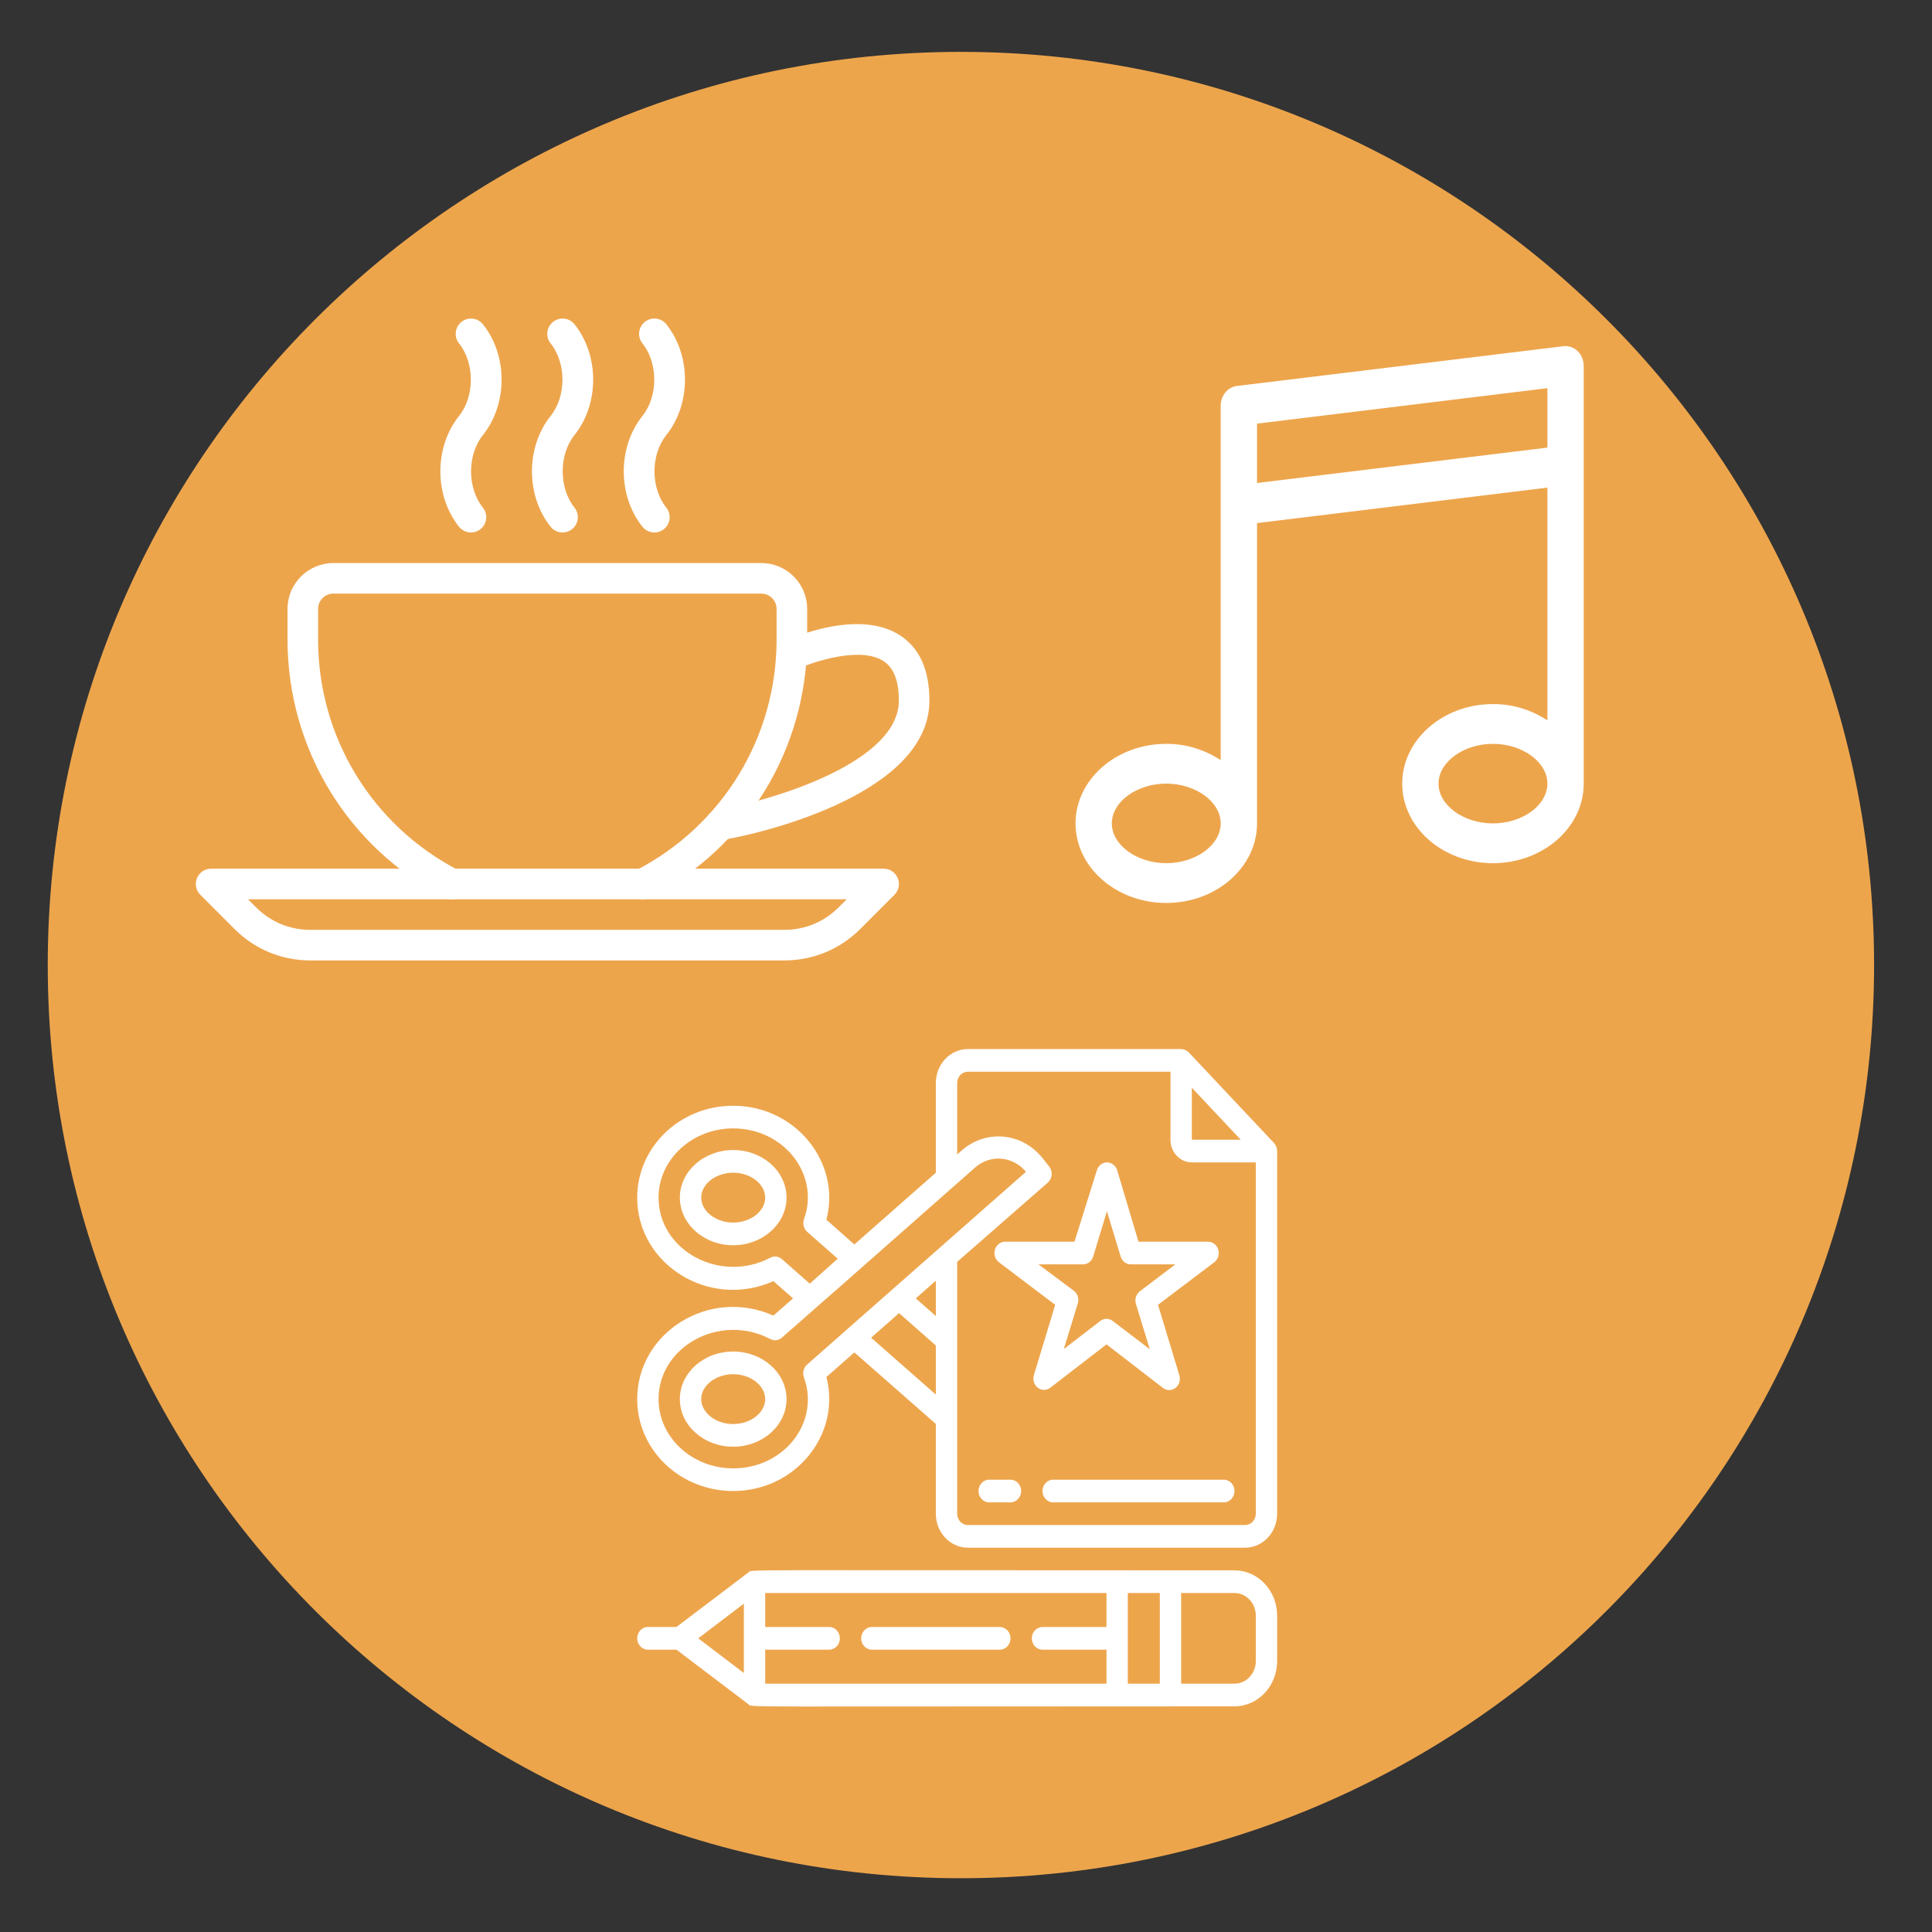 <?xml version="1.0" encoding="UTF-8" standalone="no"?>
<!DOCTYPE svg PUBLIC "-//W3C//DTD SVG 1.1//EN" "http://www.w3.org/Graphics/SVG/1.1/DTD/svg11.dtd">
<svg width="100%" height="100%" viewBox="0 0 185 185" version="1.1" xmlns="http://www.w3.org/2000/svg" xmlns:xlink="http://www.w3.org/1999/xlink" xml:space="preserve" xmlns:serif="http://www.serif.com/" style="fill-rule:evenodd;clip-rule:evenodd;stroke-linejoin:round;stroke-miterlimit:2;">
    <rect x="0" y="0" width="185" height="185" fill="#333333" stroke="none"/>
    <g id="Laag-1" serif:id="Laag 1">
        <path d="M179.454,92.409c0,48.292 -39.149,87.443 -87.441,87.443c-48.292,-0 -87.441,-39.151 -87.441,-87.443c-0,-48.292 39.149,-87.442 87.441,-87.442c48.292,0.001 87.441,39.15 87.441,87.442" style="fill:#eda54c;fill-rule:nonzero;"/>
        <g id="ontmoetingscentra">
            <path d="M148.173,42.861l-27.806,3.387l0,-5.682l27.806,-3.396l0,5.691Zm-5.214,35.985c-2.826,0 -5.212,-1.745 -5.212,-3.809c-0,-2.064 2.386,-3.809 5.212,-3.809c2.825,0 5.214,1.745 5.214,3.809c0,2.064 -2.387,3.809 -5.214,3.809m-31.282,3.808c-2.826,-0 -5.213,-1.744 -5.213,-3.808c-0,-2.064 2.387,-3.809 5.213,-3.809c2.827,0 5.213,1.745 5.213,3.809c0,2.064 -2.386,3.808 -5.213,3.808m39.395,-49.03c-0.371,-0.358 -0.862,-0.531 -1.352,-0.474l-31.283,3.809c-0.879,0.106 -1.547,0.922 -1.547,1.893l0,33.937c-1.574,-1.03 -3.377,-1.571 -5.213,-1.561c-4.791,0 -8.689,3.417 -8.689,7.618c-0,4.202 3.898,7.618 8.689,7.618c4.792,0 8.69,-3.416 8.69,-7.618l0,-28.758l27.806,-3.396l0,22.283c-1.576,-1.029 -3.378,-1.567 -5.214,-1.556c-4.79,-0 -8.689,3.417 -8.689,7.618c-0,4.201 3.899,7.618 8.689,7.618c4.792,0 8.69,-3.417 8.69,-7.618l0,-39.994c0,-0.542 -0.211,-1.058 -0.577,-1.419" style="fill:#fff;fill-rule:nonzero;"/>
            <path d="M70.207,117.068c-1.664,0 -3.063,-1.086 -3.063,-2.389c-0,-1.3 1.399,-2.386 3.063,-2.386c1.665,-0 3.064,1.086 3.064,2.386c0,1.303 -1.399,2.389 -3.064,2.389m0,-6.946c-2.818,0 -5.107,2.051 -5.107,4.557c0,2.509 2.289,4.559 5.107,4.559c2.82,0 5.108,-2.04 5.108,-4.559c-0,-2.517 -2.288,-4.557 -5.108,-4.557" style="fill:#fff;fill-rule:nonzero;"/>
            <path d="M70.207,136.361c-1.664,-0 -3.063,-1.086 -3.063,-2.388c-0,-1.301 1.399,-2.386 3.063,-2.386c1.665,-0 3.064,1.085 3.064,2.386c0,1.302 -1.399,2.388 -3.064,2.388m0,-6.944c-2.818,-0 -5.107,2.039 -5.107,4.556c0,2.517 2.289,4.558 5.107,4.558c2.82,0 5.108,-2.05 5.108,-4.558c-0,-2.506 -2.288,-4.556 -5.108,-4.556" style="fill:#fff;fill-rule:nonzero;"/>
            <path d="M119.23,146.03l-26.554,-0c-0.564,-0 -1.022,-0.488 -1.022,-1.086l0,-24.112l8.681,-7.594c0.21,-0.185 0.342,-0.449 0.365,-0.737c0.026,-0.286 -0.057,-0.572 -0.231,-0.793l-0.583,-0.739c-0.935,-1.213 -2.288,-1.98 -3.757,-2.125c-1.47,-0.147 -2.935,0.337 -4.066,1.343l-0.409,0.36l0,-6.837c0,-0.6 0.458,-1.085 1.022,-1.085l19.404,-0l0,6.51c0,1.199 0.915,2.17 2.044,2.17l6.127,0l0,33.639c0,0.598 -0.456,1.086 -1.021,1.086m-35.817,-17.937l2.677,-2.355l3.522,3.102l0,4.7l-6.199,-5.447Zm6.199,-2.073l-1.92,-1.693l1.92,-1.693l0,3.386Zm-12.622,5.903c1.531,4.264 -1.891,8.681 -6.782,8.681c-3.942,0 -7.149,-2.975 -7.149,-6.631c-0,-5.056 5.903,-8.278 10.703,-5.751c0.364,0.194 0.802,0.138 1.113,-0.141c18.281,-16.07 -21.212,18.73 18.486,-16.276c1.461,-1.292 3.625,-1.114 4.881,0.401l-20.946,18.447c-0.358,0.302 -0.484,0.822 -0.306,1.27m-2.115,-11.351c-0.311,-0.278 -0.749,-0.333 -1.113,-0.141c-4.78,2.517 -10.703,-0.672 -10.703,-5.751c-0,-3.657 3.207,-6.63 7.149,-6.63c4.902,0 8.313,4.471 6.782,8.681c-0.157,0.435 -0.035,0.93 0.306,1.226l2.92,2.572l-2.676,2.387l-2.665,-2.344Zm39.249,-16.417l4.687,4.98l-4.687,-0l-0,-4.98Zm7.873,5.295l-8.169,-8.681c-0.199,-0.194 -0.456,-0.306 -0.726,-0.315l-20.426,0c-1.692,0 -3.064,1.458 -3.064,3.256l0,8.583l-7.803,6.87l-2.675,-2.367c1.43,-5.491 -2.972,-10.916 -8.926,-10.916c-5.107,-0 -9.192,3.95 -9.192,8.8c-0,6.39 6.893,10.733 13.042,7.997l1.879,1.65l-1.879,1.649c-6.128,-2.734 -13.042,1.607 -13.042,7.997c-0,4.851 4.085,8.8 9.192,8.8c5.975,0 10.356,-5.425 8.926,-10.915l2.675,-2.355l7.803,6.847l0,8.594c0,1.798 1.372,3.256 3.064,3.256l26.554,0c1.693,0 3.063,-1.458 3.063,-3.256l0,-34.723c-0.008,-0.286 -0.113,-0.559 -0.296,-0.771" style="fill:#fff;fill-rule:nonzero;"/>
            <path d="M99.438,121.071l4.217,-0c0.461,0.025 0.879,-0.283 1.022,-0.748l1.317,-4.341l1.317,4.341c0.142,0.465 0.562,0.773 1.022,0.748l4.218,-0l-3.401,2.573c-0.362,0.275 -0.515,0.765 -0.379,1.214l1.329,4.341l-3.544,-2.703c-0.359,-0.277 -0.846,-0.277 -1.205,0l-3.482,2.68l1.327,-4.339c0.142,-0.427 0.02,-0.903 -0.307,-1.193l-3.451,-2.573Zm1.112,11.828l5.403,-4.167l5.403,4.167c0.358,0.279 0.845,0.28 1.203,0.003c0.359,-0.279 0.509,-0.77 0.37,-1.217l-2.043,-6.74l5.392,-4.08c0.36,-0.278 0.512,-0.771 0.372,-1.219c-0.141,-0.451 -0.538,-0.752 -0.985,-0.745l-6.647,-0l-2.043,-6.847c-0.139,-0.445 -0.529,-0.746 -0.972,-0.746c-0.44,0 -0.831,0.301 -0.969,0.746l-2.145,6.847l-6.648,-0c-0.442,0.003 -0.832,0.307 -0.966,0.755c-0.135,0.446 0.016,0.934 0.374,1.209l5.392,4.08l-2.042,6.74c-0.129,0.439 0.019,0.919 0.369,1.192c0.35,0.274 0.824,0.282 1.182,0.022" style="fill:#fff;fill-rule:nonzero;"/>
            <path d="M120.251,159.051c0,1.199 -0.914,2.17 -2.042,2.17l-5.107,0l0,-8.68l5.107,-0c1.128,-0 2.042,0.971 2.042,2.169l0,4.341Zm-12.256,-6.51l3.064,-0l-0,8.68l-3.064,0l0,-8.68Zm-36.766,1.019l-0,6.641l-4.371,-3.321l4.371,-3.32Zm34.724,2.234l-6.128,0c-0.563,0 -1.021,0.487 -1.021,1.086c-0,0.6 0.458,1.085 1.021,1.085l6.128,-0l0,3.256l-32.681,0l-0,-3.256l6.128,-0c0.563,-0 1.021,-0.485 1.021,-1.085c0,-0.599 -0.458,-1.086 -1.021,-1.086l-6.128,0l-0,-3.253l32.681,-0l0,3.253Zm12.256,-5.424c-49.022,0 -46.143,-0.108 -46.551,0.206l-6.884,5.218l-2.737,0c-0.564,0 -1.021,0.487 -1.021,1.086c-0,0.6 0.457,1.085 1.021,1.085l2.737,-0l6.884,5.22c0.418,0.325 -2.39,0.207 46.551,0.207c2.256,-0 4.085,-1.945 4.085,-4.341l-0,-4.341c-0,-2.398 -1.829,-4.34 -4.085,-4.34" style="fill:#fff;fill-rule:nonzero;"/>
            <path d="M83.485,157.965l12.256,-0c0.564,-0 1.02,-0.486 1.02,-1.085c0,-0.599 -0.456,-1.085 -1.02,-1.085l-12.256,-0c-0.564,-0 -1.022,0.486 -1.022,1.085c-0,0.599 0.458,1.085 1.022,1.085" style="fill:#fff;fill-rule:nonzero;"/>
            <path d="M96.762,141.688l-2.043,0c-0.565,0 -1.021,0.488 -1.021,1.086c-0,0.598 0.456,1.086 1.021,1.086l2.043,-0c0.563,-0 1.02,-0.488 1.02,-1.086c0,-0.598 -0.457,-1.086 -1.02,-1.086" style="fill:#fff;fill-rule:nonzero;"/>
            <path d="M117.187,141.688l-16.34,0c-0.564,0 -1.021,0.488 -1.021,1.086c0,0.598 0.457,1.086 1.021,1.086l16.34,-0c0.564,-0 1.022,-0.488 1.022,-1.086c-0,-0.598 -0.458,-1.086 -1.022,-1.086" style="fill:#fff;fill-rule:nonzero;"/>
            <path d="M72.899,53.915l-40.977,0c-2.42,0 -4.39,1.969 -4.39,4.39l-0,2.927c-0,10.444 5.768,19.915 15.053,24.718c0.717,0.368 1.6,0.091 1.973,-0.629c0.369,-0.718 0.09,-1.601 -0.629,-1.973c-8.307,-4.296 -13.471,-12.77 -13.471,-22.116l0,-2.927c0,-0.808 0.656,-1.463 1.464,-1.463l40.977,-0c0.807,-0 1.464,0.655 1.464,1.463l-0,2.927c-0,9.346 -5.164,17.819 -13.473,22.113c-0.719,0.371 -0.998,1.256 -0.629,1.973c0.26,0.503 0.772,0.793 1.301,0.793c0.23,0 0.458,-0.053 0.672,-0.164c9.286,-4.8 15.056,-14.269 15.056,-24.715l-0,-2.927c-0,-2.421 -1.971,-4.39 -4.391,-4.39" style="fill:#fff;fill-rule:nonzero;"/>
            <path d="M80.293,86.895c-1.382,1.382 -3.223,2.144 -5.175,2.144l-45.411,-0c-1.953,-0 -3.793,-0.762 -5.175,-2.144l-0.785,-0.783l57.33,-0l-0.784,0.783Zm5.669,-2.809c-0.228,-0.548 -0.761,-0.905 -1.352,-0.905l-64.393,0c-0.591,0 -1.124,0.357 -1.353,0.905c-0.228,0.548 -0.102,1.177 0.317,1.595l3.281,3.284c1.938,1.934 4.508,3.001 7.245,3.001l45.408,-0c2.736,-0 5.31,-1.065 7.251,-3.001l3.281,-3.284c0.418,-0.418 0.544,-1.047 0.315,-1.595" style="fill:#fff;fill-rule:nonzero;"/>
            <path d="M86.167,60.826c-3.942,-2.536 -10.242,0.216 -10.947,0.535c-0.734,0.337 -1.063,1.203 -0.726,1.94c0.337,0.738 1.201,1.063 1.941,0.727c1.41,-0.642 5.935,-2.161 8.149,-0.735c0.998,0.641 1.487,1.885 1.487,3.793c-0,5.86 -11.82,9.402 -16.383,10.274l-1.036,0.205c-0.793,0.154 -1.308,0.924 -1.153,1.717c0.137,0.697 0.749,1.18 1.434,1.18c0.094,-0 0.188,-0.009 0.284,-0.028l1.028,-0.203c0.766,-0.147 18.752,-3.673 18.752,-13.145c0,-2.944 -0.953,-5.049 -2.83,-6.26" style="fill:#fff;fill-rule:nonzero;"/>
            <path d="M63.805,41.657c2.38,-2.974 2.38,-7.631 -0,-10.604c-0.506,-0.632 -1.423,-0.738 -2.057,-0.228c-0.633,0.505 -0.736,1.425 -0.23,2.056c1.508,1.883 1.508,5.064 -0.001,6.952c-2.384,2.974 -2.384,7.631 0,10.604c0.289,0.364 0.713,0.551 1.144,0.551c0.318,-0 0.644,-0.105 0.913,-0.322c0.632,-0.506 0.734,-1.428 0.228,-2.057c-1.51,-1.883 -1.51,-5.064 0.003,-6.952" style="fill:#fff;fill-rule:nonzero;"/>
            <path d="M55.013,41.657c2.382,-2.974 2.382,-7.631 -0,-10.604c-0.504,-0.632 -1.425,-0.734 -2.057,-0.228c-0.633,0.505 -0.736,1.427 -0.23,2.056c1.511,1.883 1.511,5.064 -0.002,6.952c-2.38,2.974 -2.38,7.631 -0,10.604c0.29,0.364 0.714,0.551 1.144,0.551c0.319,-0 0.641,-0.105 0.914,-0.322c0.632,-0.506 0.734,-1.426 0.228,-2.057c-1.508,-1.883 -1.508,-5.064 0.003,-6.952" style="fill:#fff;fill-rule:nonzero;"/>
            <path d="M46.243,41.66c2.381,-2.974 2.381,-7.631 0,-10.604c-0.503,-0.633 -1.422,-0.738 -2.056,-0.229c-0.631,0.503 -0.733,1.426 -0.23,2.055c1.508,1.882 1.508,5.064 -0.002,6.952c-2.383,2.973 -2.383,7.63 -0,10.604c0.29,0.363 0.714,0.55 1.143,0.55c0.32,0 0.644,-0.105 0.915,-0.319c0.631,-0.506 0.734,-1.428 0.228,-2.057c-1.512,-1.886 -1.512,-5.064 0.002,-6.952" style="fill:#fff;fill-rule:nonzero;"/>
        </g>
    </g>
</svg>